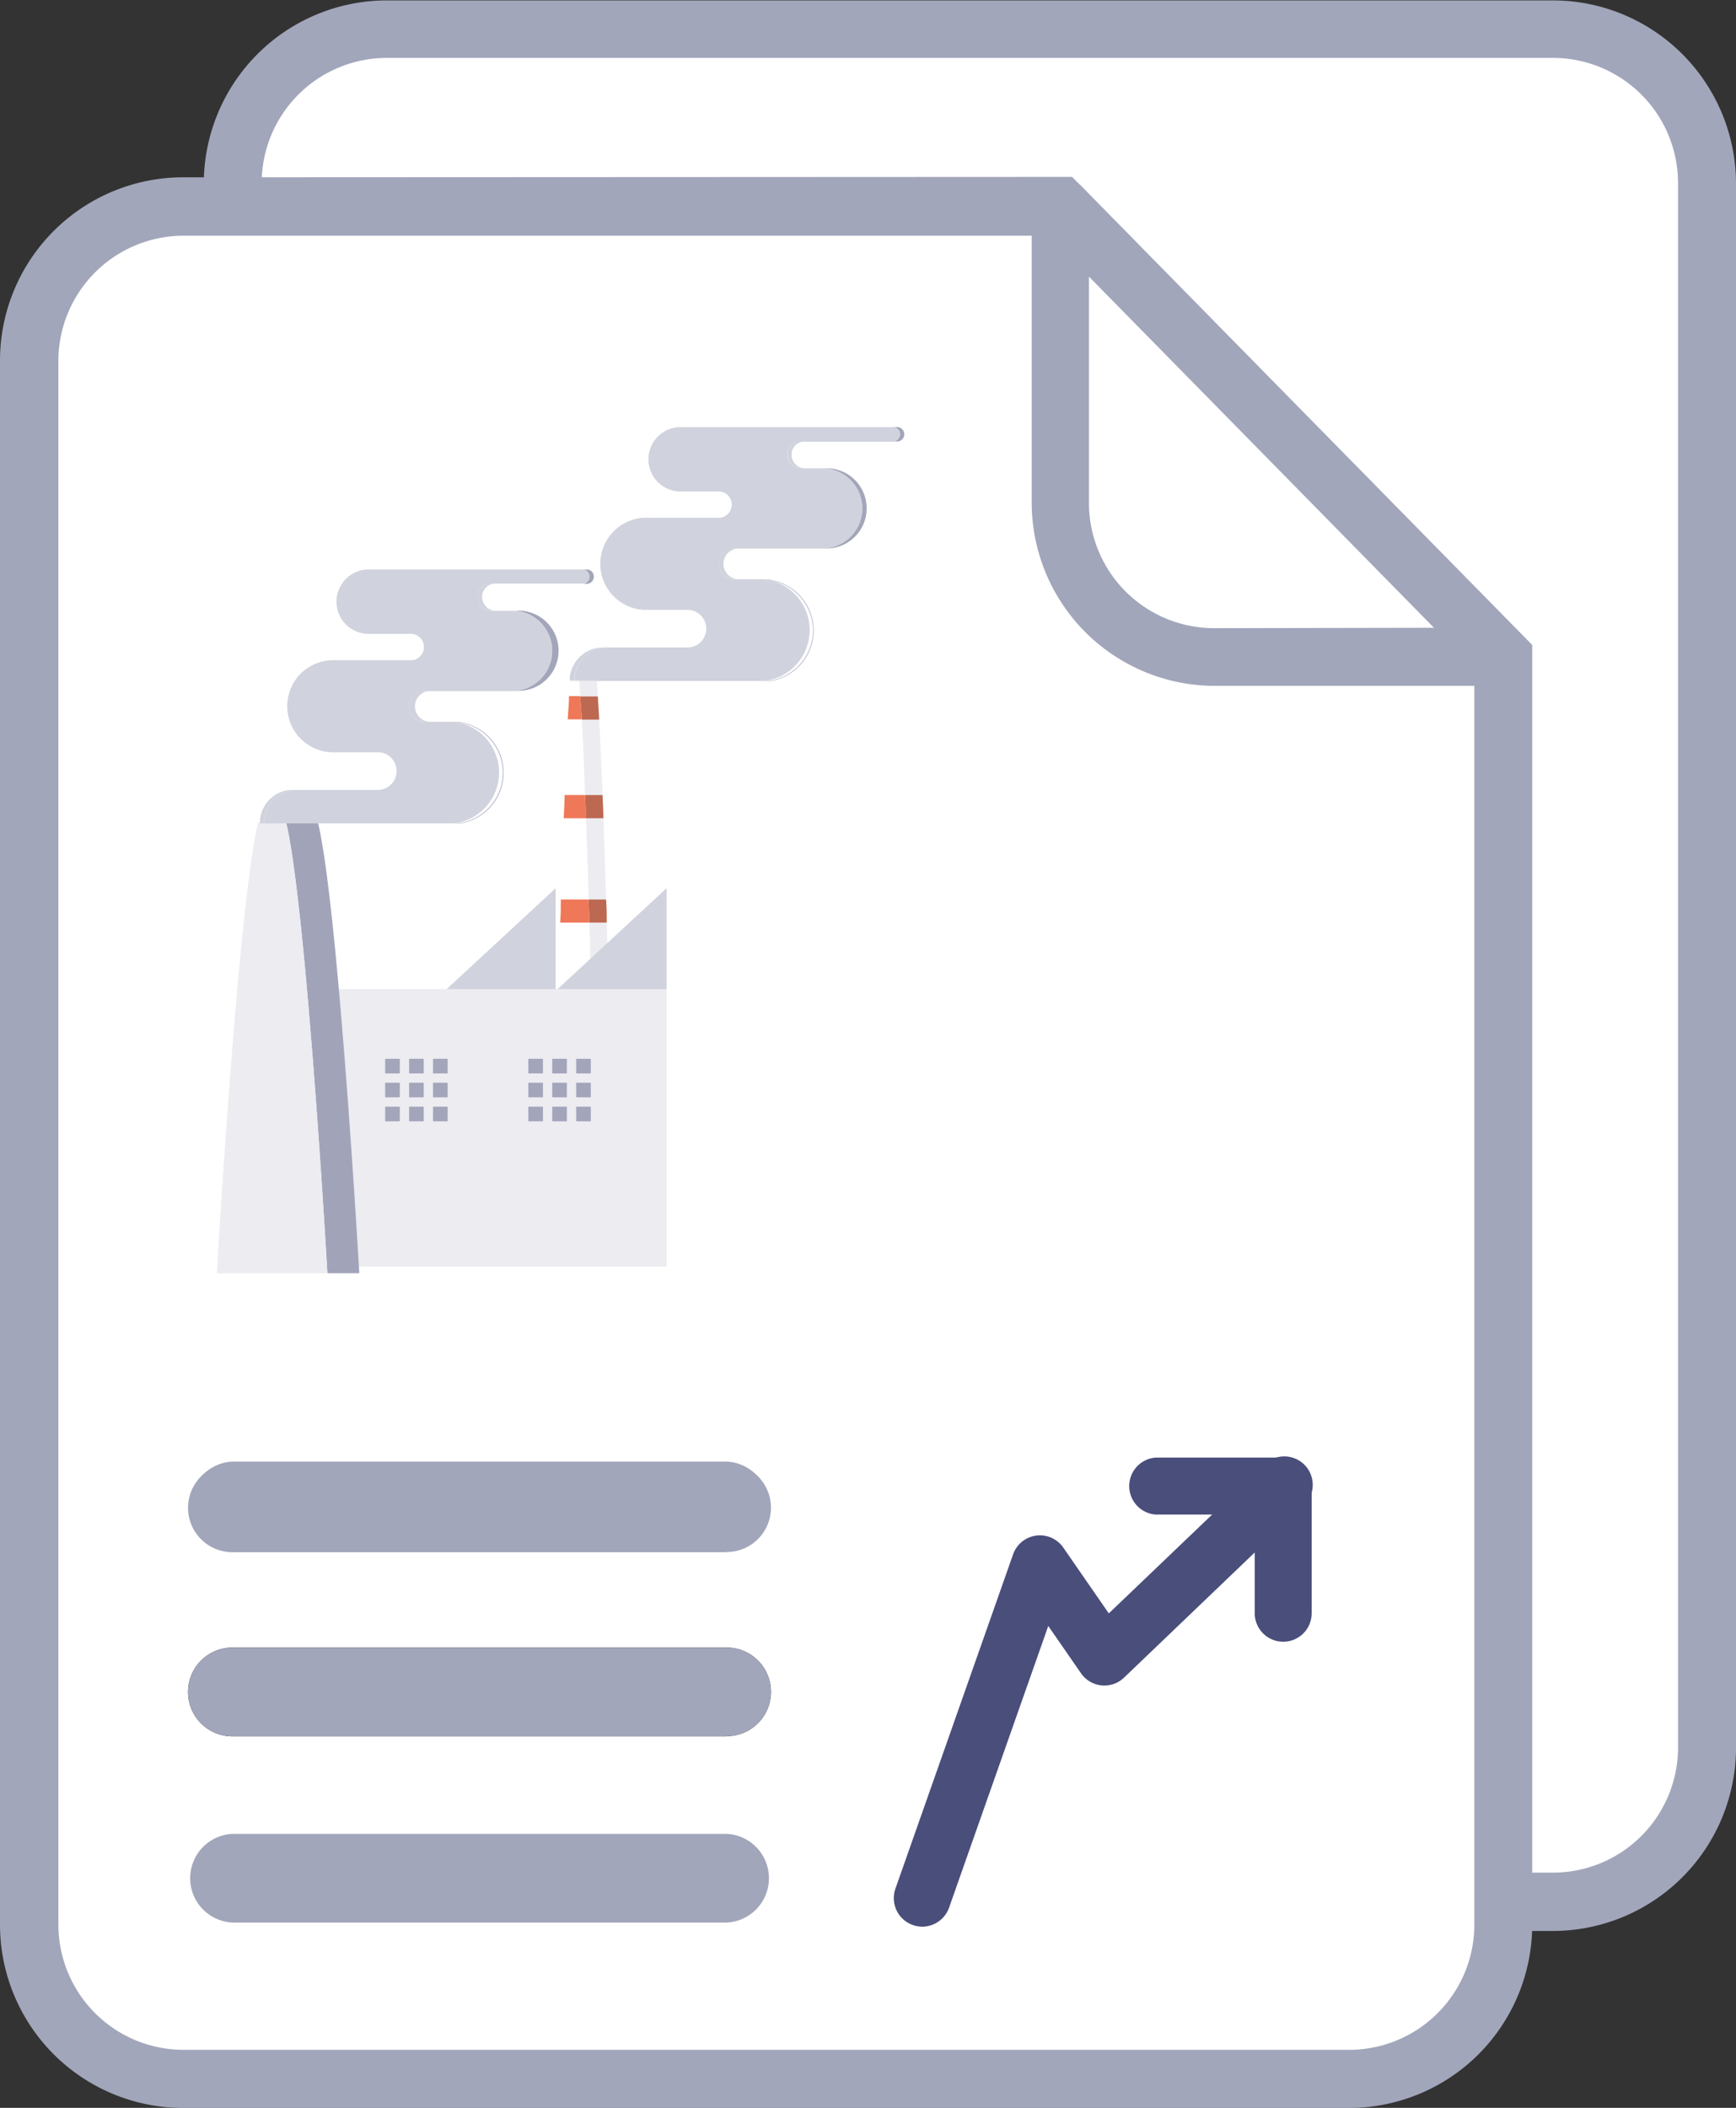 <?xml version="1.0" encoding="UTF-8"?>
<svg xmlns="http://www.w3.org/2000/svg" id="Calque_1" data-name="Calque 1" viewBox="0 0 169.78 206.03">
  <rect x="0" y="0" width="169.78" height="206.03" fill="#333333" stroke="none"/>
  <defs>
    <style>.cls-1{fill:#fff;}.cls-2{fill:none;}.cls-3{fill:#a2a6bb;}.cls-4{fill:#1d1d1b;}.cls-5{fill:#494e7b;}.cls-6{fill:#d0d2dd;}.cls-7{fill:#a3a5ba;}.cls-8{fill:#ececf1;}.cls-9{fill:#bd6851;}.cls-10{fill:#ef7858;}.cls-11{fill:#f18b80;}.cls-12{fill:#a1a4b9;}</style>
  </defs>
  <path class="cls-1" d="M165.15,41.79H51.1A15.07,15.07,0,0,0,36,56.86v152.9A15.07,15.07,0,0,0,51.1,224.83H165.15a15.07,15.07,0,0,0,15.07-15.07V56.86A15.07,15.07,0,0,0,165.15,41.79Z" transform="translate(-13.27 -38.96)"></path>
  <rect class="cls-2" x="28.59" y="8.66" width="132.52" height="171.37" rx="9.23"></rect>
  <path class="cls-3" d="M165.15,39H51.1a17.92,17.92,0,0,0-17.9,17.9v152.9a17.92,17.92,0,0,0,17.9,17.9H165.15a17.92,17.92,0,0,0,17.9-17.9V56.86A17.92,17.92,0,0,0,165.15,39Zm12.23,170.8A12.24,12.24,0,0,1,165.15,222H51.1a12.24,12.24,0,0,1-12.24-12.23V56.86A12.25,12.25,0,0,1,51.1,44.62H165.15a12.24,12.24,0,0,1,12.23,12.24Z" transform="translate(-13.27 -38.96)"></path>
  <path class="cls-1" d="M31.17,59.12A15.07,15.07,0,0,0,16.1,74.18V227.09a15.07,15.07,0,0,0,15.07,15.06H145.22a15.07,15.07,0,0,0,15.07-15.06V103.2L117,59.12Z" transform="translate(-13.27 -38.96)"></path>
  <path class="cls-2" d="M31.17,65a9.25,9.25,0,0,0-9.24,9.23V227.09a9.25,9.25,0,0,0,9.24,9.23H145.22a9.24,9.24,0,0,0,9.24-9.23V105.58L114.51,65Z" transform="translate(-13.27 -38.96)"></path>
  <path class="cls-3" d="M31.17,56.29a17.92,17.92,0,0,0-17.9,17.89V227.09A17.92,17.92,0,0,0,31.17,245H145.22a17.92,17.92,0,0,0,17.9-17.9V102l-45-45.75Zm126.29,170.8a12.25,12.25,0,0,1-12.24,12.23h-114a12.25,12.25,0,0,1-12.24-12.23V74.18A12.25,12.25,0,0,1,31.17,62h84.6l41.69,42.4Z" transform="translate(-13.27 -38.96)"></path>
  <polygon class="cls-1" points="106.04 24.49 144.56 63.95 117.25 63.95 103.74 52.84 106.04 24.49"></polygon>
  <path class="cls-2" d="M132,97.36h14.36l-23.59-24V88.13A9.24,9.24,0,0,0,132,97.36Z" transform="translate(-13.27 -38.96)"></path>
  <path class="cls-3" d="M119,57.13a2.84,2.84,0,0,0-2-.84,2.69,2.69,0,0,0-1.07.21,2.82,2.82,0,0,0-1.76,2.62v29A17.92,17.92,0,0,0,132,106h28.27a2.84,2.84,0,0,0,2-4.82Zm13,43.23a12.24,12.24,0,0,1-12.23-12.23V66l33.74,34.32Z" transform="translate(-13.27 -38.96)"></path>
  <path class="cls-3" d="M84.34,190.49H36a4.34,4.34,0,0,1,0-8.67H84.34a4.34,4.34,0,0,1,0,8.67Z" transform="translate(-13.27 -38.96)"></path>
  <path class="cls-4" d="M84.34,208.68H36A4.33,4.33,0,0,1,36,200H84.34a4.33,4.33,0,0,1,0,8.66Z" transform="translate(-13.27 -38.96)"></path>
  <path class="cls-3" d="M84.34,208.68H36A4.33,4.33,0,0,1,36,200H84.34a4.33,4.33,0,0,1,0,8.66Z" transform="translate(-13.27 -38.96)"></path>
  <path class="cls-3" d="M84.34,190.68H36A4.33,4.33,0,0,1,36,182H84.34a4.33,4.33,0,0,1,0,8.66Z" transform="translate(-13.27 -38.96)"></path>
  <path class="cls-3" d="M84.34,226.88H36a4.34,4.34,0,0,1,0-8.67H84.34a4.34,4.34,0,0,1,0,8.67Z" transform="translate(-13.27 -38.96)"></path>
  <path class="cls-5" d="M138.77,199.43a2.79,2.79,0,0,1-2.79-2.79V187h-9.65a2.79,2.79,0,0,1,0-5.57h12.44a2.78,2.78,0,0,1,2.78,2.79v12.43A2.78,2.78,0,0,1,138.77,199.43Z" transform="translate(-13.27 -38.96)"></path>
  <path class="cls-5" d="M103.47,227.28a2.79,2.79,0,0,1-2.63-3.71l11.51-32.68a2.78,2.78,0,0,1,4.91-.66l4.45,6.43,15.13-14.46a2.78,2.78,0,1,1,3.85,4L123.2,202.94a2.78,2.78,0,0,1-4.21-.43l-3.2-4.62-9.7,27.53A2.79,2.79,0,0,1,103.47,227.28Z" transform="translate(-13.27 -38.96)"></path>
  <path class="cls-6" d="M72.33,102.26h-.44A3.29,3.29,0,0,0,69,105.13v.39h.44v-.39A3.29,3.29,0,0,1,72.33,102.26Z" transform="translate(-13.27 -38.96)"></path>
  <path class="cls-7" d="M101,80.7h-.43a.7.7,0,0,1,.7.71.7.7,0,0,1-.7.7H101a.7.7,0,0,0,.71-.7.71.71,0,0,0-.71-.71Z" transform="translate(-13.27 -38.96)"></path>
  <path class="cls-7" d="M92.79,100.55a5,5,0,0,1-4.79,5h.43a5,5,0,0,0,0-9.93H88A5,5,0,0,1,92.79,100.55Z" transform="translate(-13.27 -38.96)"></path>
  <path class="cls-6" d="M90.31,83.18a1.94,1.94,0,0,0,0,.24,1.3,1.3,0,0,0,1.3,1.32H92a1.32,1.32,0,0,1-1.31-1.32,1,1,0,0,1,0-.24A1.3,1.3,0,0,1,92,82.12h-.44A1.31,1.31,0,0,0,90.31,83.18Z" transform="translate(-13.27 -38.96)"></path>
  <path class="cls-7" d="M97.6,88.65a3.94,3.94,0,0,1-3.92,3.92h.43a3.92,3.92,0,0,0,0-7.84h-.43a3.94,3.94,0,0,1,3.92,3.92Z" transform="translate(-13.27 -38.96)"></path>
  <path class="cls-6" d="M83.58,94.07a1.51,1.51,0,0,0,1.51,1.5h.43a1.5,1.5,0,1,1,0-3h-.43A1.51,1.51,0,0,0,83.58,94.07Z" transform="translate(-13.27 -38.96)"></path>
  <path class="cls-6" d="M101.24,81.41a.7.7,0,0,0-.7-.7H79.66a3.15,3.15,0,0,0,0,6.29h4a1.29,1.29,0,0,1,0,2.57H76.19a4.51,4.51,0,0,0,0,9H80.5a1.84,1.84,0,1,1,0,3.68H72.33a3.29,3.29,0,0,0-2.87,2.88v.39H88a5,5,0,0,0,0-9.94H85.09a1.5,1.5,0,0,1,0-3h8.59a3.92,3.92,0,0,0,0-7.84H91.59a1.3,1.3,0,0,1-1.3-1.3h0a1.94,1.94,0,0,1,0-.24,1.31,1.31,0,0,1,1.28-1.06h9A.7.7,0,0,0,101.24,81.41Z" transform="translate(-13.27 -38.96)"></path>
  <path class="cls-8" d="M71.74,107c0-.56-.08-1.06-.11-1.51H69.92c0,.45.08,1,.11,1.51Z" transform="translate(-13.27 -38.96)"></path>
  <path class="cls-8" d="M70.84,126.88h1.7c-.08-2.76-.17-5.44-.26-7.94h-1.7C70.67,121.44,70.75,124.12,70.84,126.88Z" transform="translate(-13.27 -38.96)"></path>
  <path class="cls-8" d="M70.91,129.24c.08,2.89.16,5.82.24,8.7h1.7c-.08-2.88-.16-5.81-.24-8.7v-.1h-1.7Z" transform="translate(-13.27 -38.96)"></path>
  <path class="cls-8" d="M72.91,140.2h-1.7c.3,12.11.51,22.52.51,22.52h1.7S73.22,152.31,72.91,140.2Z" transform="translate(-13.27 -38.96)"></path>
  <path class="cls-8" d="M70.49,116.67H72.2c-.11-2.79-.22-5.3-.33-7.37h-1.7C70.28,111.37,70.39,113.88,70.49,116.67Z" transform="translate(-13.27 -38.96)"></path>
  <path class="cls-9" d="M70.17,109.3h1.7c-.05-.83-.09-1.59-.13-2.27H70C70.08,107.71,70.12,108.47,70.17,109.3Z" transform="translate(-13.27 -38.96)"></path>
  <path class="cls-9" d="M70.58,118.94h1.7c0-.78-.06-1.53-.08-2.27H70.49C70.52,117.41,70.55,118.16,70.58,118.94Z" transform="translate(-13.27 -38.96)"></path>
  <path class="cls-9" d="M70.91,129.14h1.7c0-.76,0-1.51-.07-2.26h-1.7C70.86,127.63,70.88,128.38,70.91,129.14Z" transform="translate(-13.27 -38.96)"></path>
  <path class="cls-10" d="M71.21,140.2h1.7l-.06-2.26h-1.7Z" transform="translate(-13.27 -38.96)"></path>
  <path class="cls-1" d="M70,107c0-.56-.07-1.06-.11-1.51H69c0,.45-.08,1-.11,1.51Z" transform="translate(-13.27 -38.96)"></path>
  <path class="cls-1" d="M70.58,118.94h-2.2c-.09,2.5-.17,5.18-.26,7.94h2.72C70.75,124.12,70.67,121.44,70.58,118.94Z" transform="translate(-13.27 -38.96)"></path>
  <path class="cls-1" d="M70.91,129.24v-.1H68.05c-.08,2.92-.16,5.89-.24,8.8h3.34C71.07,135.06,71,132.13,70.91,129.24Z" transform="translate(-13.27 -38.96)"></path>
  <path class="cls-1" d="M67.75,140.2c-.1,3.94-.19,7.69-.26,11-.15,6.81-.25,11.56-.25,11.56h4.48s-.2-10.41-.51-22.52Z" transform="translate(-13.27 -38.96)"></path>
  <path class="cls-1" d="M70.17,109.3H68.79c-.11,2.07-.22,4.58-.32,7.37h2C70.39,113.88,70.28,111.37,70.17,109.3Z" transform="translate(-13.27 -38.96)"></path>
  <path class="cls-10" d="M70,107H68.92c0,.68-.08,1.44-.13,2.27h1.37C70.12,108.47,70.08,107.71,70,107Z" transform="translate(-13.27 -38.96)"></path>
  <path class="cls-10" d="M70.49,116.67h-2c0,.74-.06,1.49-.09,2.27h2.2C70.55,118.16,70.52,117.41,70.49,116.67Z" transform="translate(-13.27 -38.96)"></path>
  <path class="cls-10" d="M70.84,126.88H68.12c0,.75,0,1.5-.07,2.26h2.86C70.88,128.38,70.86,127.63,70.84,126.88Z" transform="translate(-13.27 -38.96)"></path>
  <path class="cls-11" d="M67.81,137.94l-.06,2.26h3.46l-.06-2.26Z" transform="translate(-13.27 -38.96)"></path>
  <path class="cls-8" d="M59.3,140.2H57.6c.3,12.11.51,22.52.51,22.52h1.7S59.61,152.31,59.3,140.2Z" transform="translate(-13.27 -38.96)"></path>
  <path class="cls-9" d="M57,118.94h1.7c0-.78-.06-1.53-.08-2.27H56.88C56.91,117.41,56.94,118.16,57,118.94Z" transform="translate(-13.27 -38.96)"></path>
  <path class="cls-10" d="M57.6,140.2h1.7l-.06-2.26h-1.7Z" transform="translate(-13.27 -38.96)"></path>
  <path class="cls-1" d="M56.42,107c0-.56-.07-1.06-.11-1.51h-.88c0,.45-.08,1-.11,1.51Z" transform="translate(-13.27 -38.96)"></path>
  <path class="cls-1" d="M54.14,140.2c-.1,3.94-.19,7.69-.26,11-.15,6.81-.25,11.56-.25,11.56h4.48s-.2-10.41-.51-22.52Z" transform="translate(-13.27 -38.96)"></path>
  <path class="cls-1" d="M56.56,109.3H55.18c-.11,2.07-.22,4.58-.32,7.37h2C56.78,113.88,56.67,111.37,56.56,109.3Z" transform="translate(-13.27 -38.96)"></path>
  <path class="cls-10" d="M56.88,116.67h-2c0,.74-.06,1.49-.09,2.27H57C56.94,118.16,56.91,117.41,56.88,116.67Z" transform="translate(-13.27 -38.96)"></path>
  <path class="cls-11" d="M54.2,137.94l-.06,2.26H57.6l-.06-2.26Z" transform="translate(-13.27 -38.96)"></path>
  <polygon class="cls-6" points="65.19 86.82 65.19 96.85 54.35 96.85 65.19 86.82"></polygon>
  <polygon class="cls-6" points="54.34 86.82 54.34 96.85 43.5 96.85 54.34 86.82"></polygon>
  <rect class="cls-8" x="33.03" y="96.68" width="32.17" height="27.13"></rect>
  <path class="cls-12" d="M46.58,137.6c-.66-7.75-1.44-15.06-2.22-18.27H41.25c.77,3.21,1.55,10.52,2.21,18.27,1.06,12.33,1.83,25.81,1.83,25.81h3.12S47.64,149.93,46.58,137.6Z" transform="translate(-13.27 -38.96)"></path>
  <path class="cls-8" d="M41.25,119.33H38.52c-1.36,5.65-2.74,24-3.48,35.17-.35,5.25-.56,8.91-.56,8.91H45.29s-.77-13.48-1.83-25.81C42.8,129.85,42,122.54,41.25,119.33Z" transform="translate(-13.27 -38.96)"></path>
  <rect class="cls-7" x="37.67" y="103.49" width="1.43" height="1.43"></rect>
  <rect class="cls-7" x="40.01" y="103.49" width="1.43" height="1.43"></rect>
  <rect class="cls-7" x="42.35" y="103.49" width="1.43" height="1.43"></rect>
  <rect class="cls-7" x="37.67" y="105.83" width="1.43" height="1.43"></rect>
  <rect class="cls-7" x="40.01" y="105.83" width="1.43" height="1.43"></rect>
  <rect class="cls-7" x="42.35" y="105.83" width="1.43" height="1.43"></rect>
  <rect class="cls-7" x="37.67" y="108.17" width="1.43" height="1.43"></rect>
  <rect class="cls-7" x="40.01" y="108.17" width="1.43" height="1.43"></rect>
  <rect class="cls-7" x="42.35" y="108.17" width="1.43" height="1.43"></rect>
  <rect class="cls-7" x="51.67" y="103.49" width="1.43" height="1.43"></rect>
  <rect class="cls-7" x="54.01" y="103.49" width="1.43" height="1.43"></rect>
  <rect class="cls-7" x="56.35" y="103.49" width="1.43" height="1.43"></rect>
  <rect class="cls-7" x="51.67" y="105.83" width="1.43" height="1.43"></rect>
  <rect class="cls-7" x="54.01" y="105.83" width="1.43" height="1.43"></rect>
  <rect class="cls-7" x="56.35" y="105.83" width="1.43" height="1.43"></rect>
  <rect class="cls-7" x="51.67" y="108.17" width="1.43" height="1.43"></rect>
  <rect class="cls-7" x="54.01" y="108.17" width="1.43" height="1.43"></rect>
  <rect class="cls-7" x="56.35" y="108.17" width="1.43" height="1.43"></rect>
  <path class="cls-6" d="M42,116.17h-.43a3.28,3.28,0,0,0-2.87,2.88v.39h.43v-.39A3.29,3.29,0,0,1,42,116.17Z" transform="translate(-13.27 -38.96)"></path>
  <path class="cls-7" d="M70.64,94.62h-.43a.7.7,0,0,1,.7.7.7.7,0,0,1-.7.71h.43a.71.71,0,0,0,.71-.71A.7.7,0,0,0,70.64,94.62Z" transform="translate(-13.27 -38.96)"></path>
  <path class="cls-7" d="M62.46,114.46a5,5,0,0,1-4.79,5h.44a5,5,0,0,0,0-9.93h-.44A5,5,0,0,1,62.46,114.46Z" transform="translate(-13.27 -38.96)"></path>
  <path class="cls-6" d="M60,97.1a1,1,0,0,0,0,.24,1.29,1.29,0,0,0,1.3,1.31h.44a1.31,1.31,0,0,1-1.31-1.31,1,1,0,0,1,0-.24A1.31,1.31,0,0,1,61.7,96h-.44A1.32,1.32,0,0,0,60,97.1Z" transform="translate(-13.27 -38.96)"></path>
  <path class="cls-7" d="M67.27,102.57a3.92,3.92,0,0,1-3.92,3.91h.43a3.92,3.92,0,1,0,0-7.83h-.43a3.93,3.93,0,0,1,3.92,3.92Z" transform="translate(-13.27 -38.96)"></path>
  <path class="cls-6" d="M53.25,108a1.51,1.51,0,0,0,1.51,1.5h.43a1.51,1.51,0,0,1,0-3h-.43A1.52,1.52,0,0,0,53.25,108Z" transform="translate(-13.27 -38.96)"></path>
  <path class="cls-6" d="M70.92,95.33a.71.71,0,0,0-.71-.71H49.33a3.15,3.15,0,0,0,0,6.3h4a1.29,1.29,0,1,1,0,2.57H45.86a4.5,4.5,0,0,0,0,9h4.32a1.84,1.84,0,0,1,.08,3.68H42a3.3,3.3,0,0,0-2.87,2.88v.39H57.67a5,5,0,0,0,0-9.93H54.76a1.5,1.5,0,1,1,0-3h8.59a3.92,3.92,0,1,0,0-7.84H61.26A1.31,1.31,0,0,1,60,97.34h0a1,1,0,0,1,0-.24A1.31,1.31,0,0,1,61.26,96h8.95a.7.7,0,0,0,.71-.7Z" transform="translate(-13.27 -38.96)"></path>
</svg>
